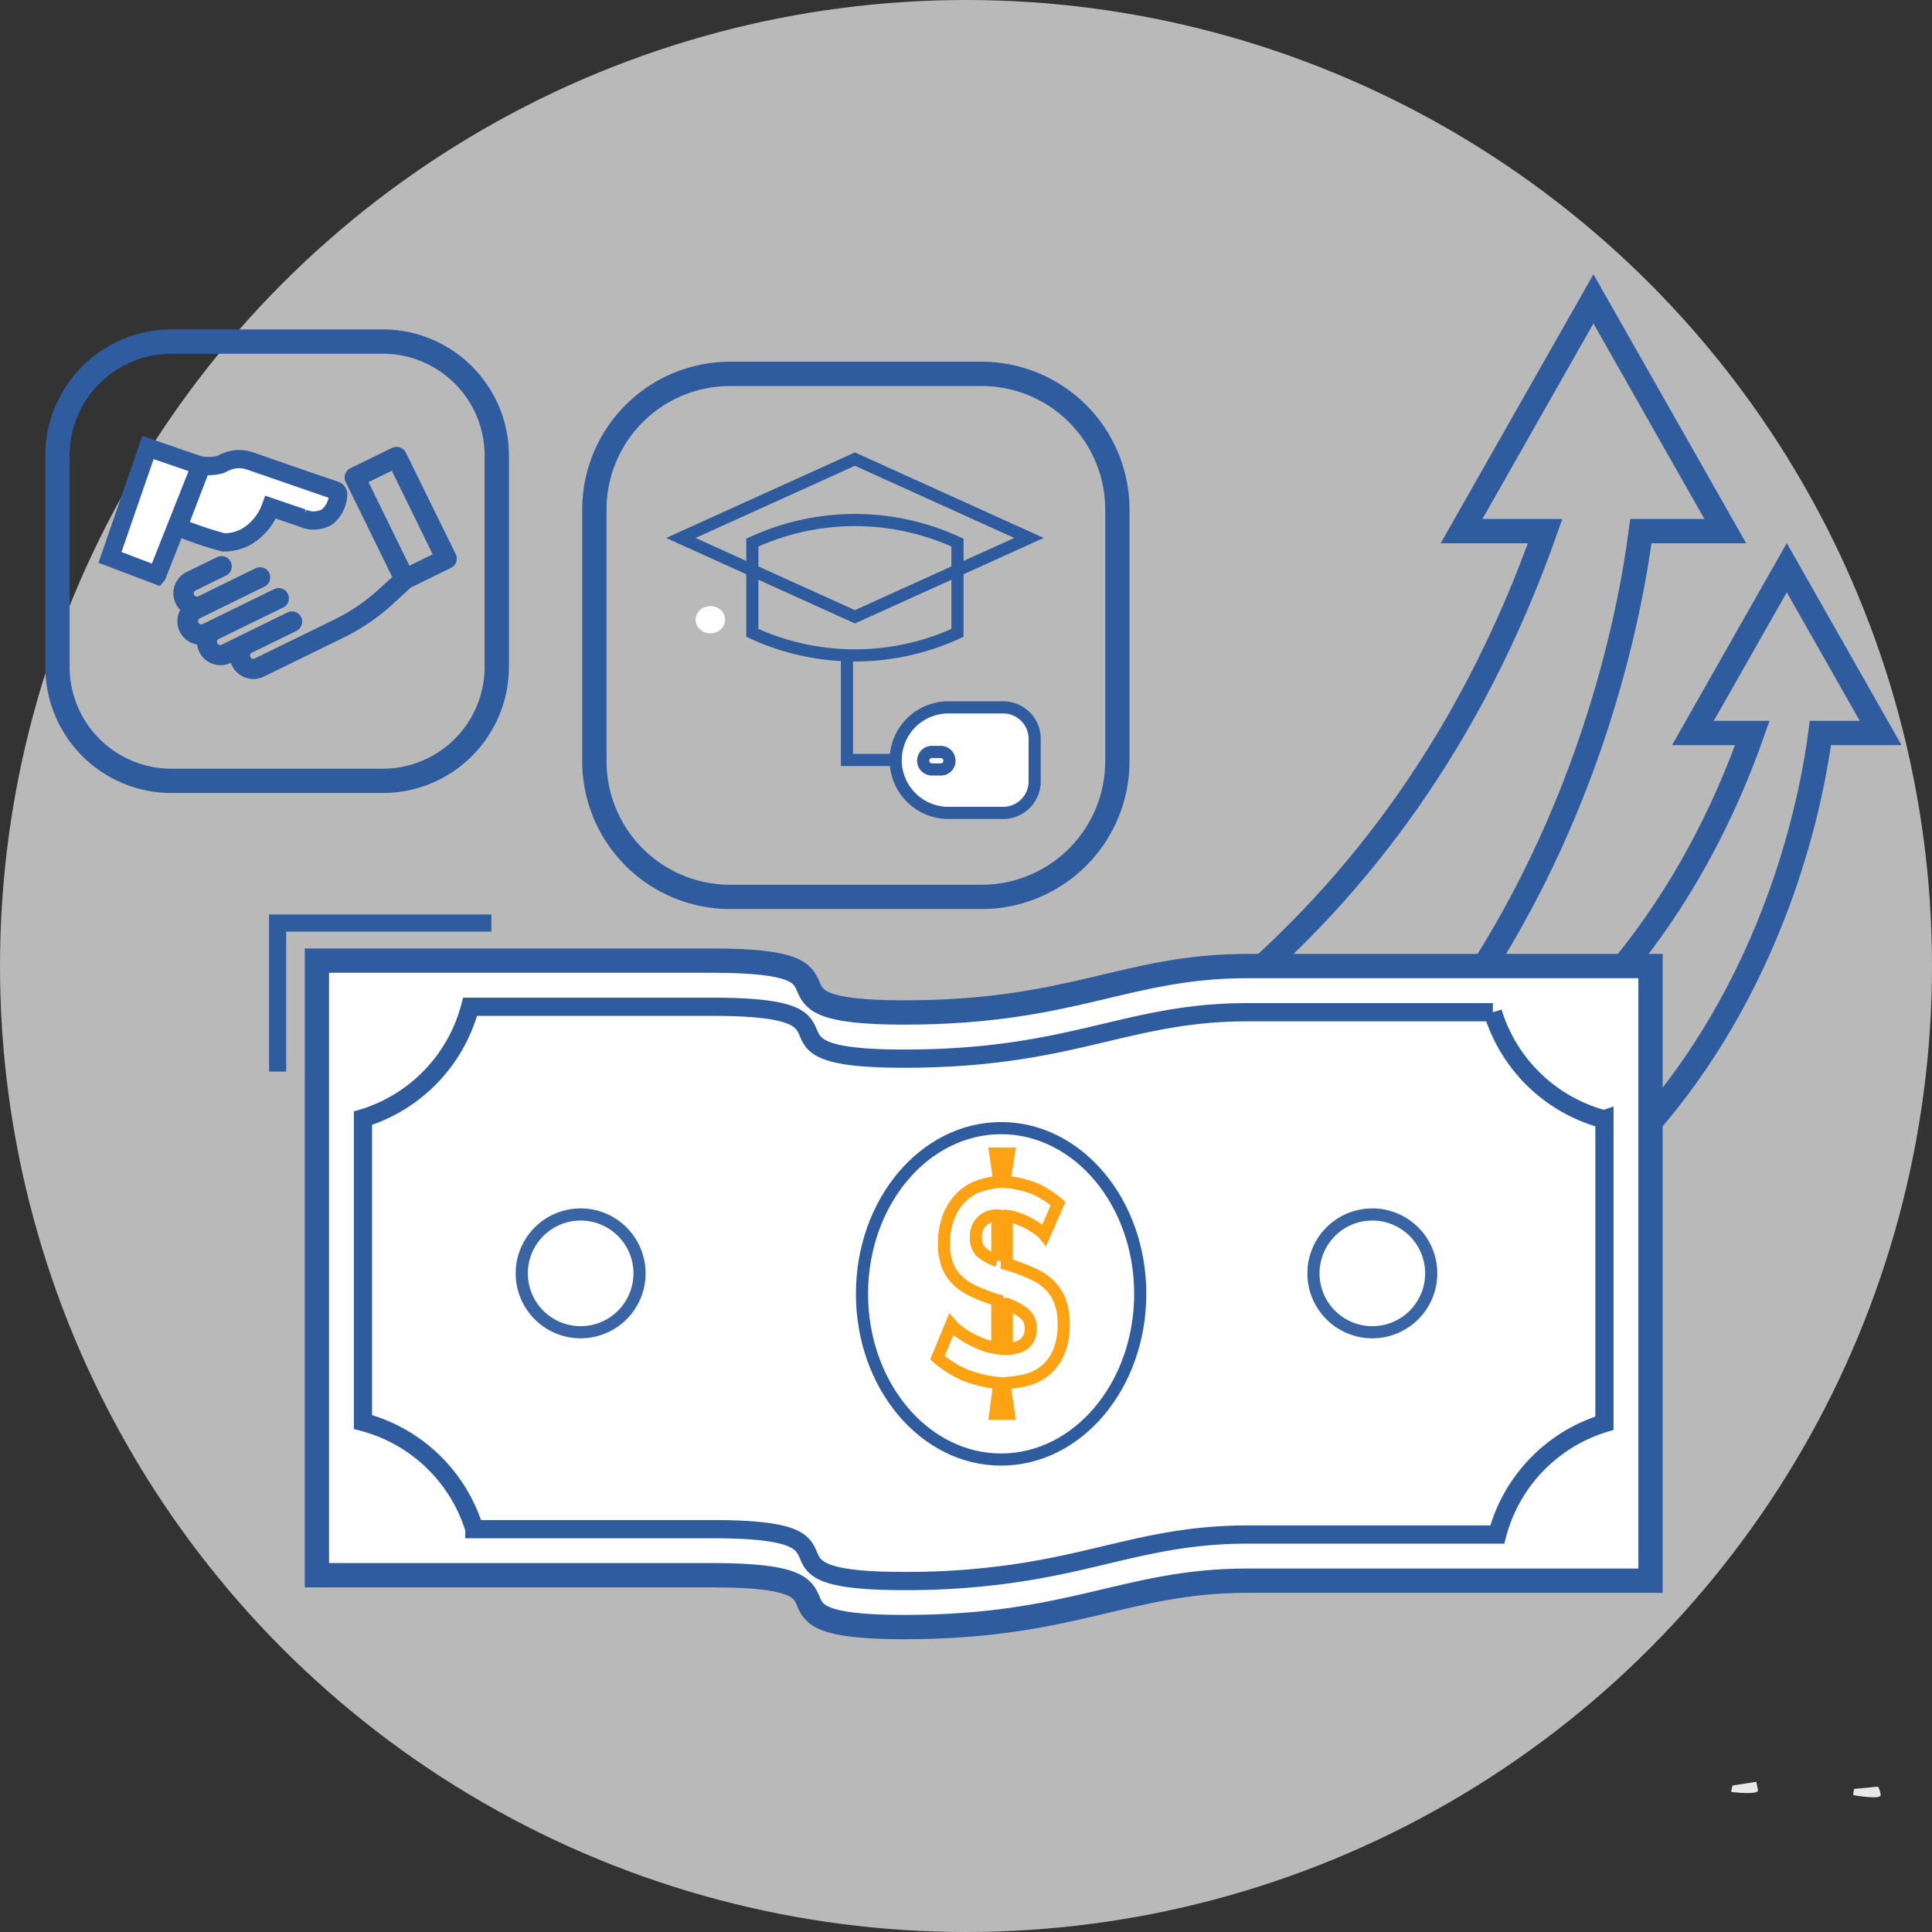 <svg xmlns="http://www.w3.org/2000/svg" width="159.01" height="159.01" viewBox="0 0 159.01 159.01">
  <rect x="0" y="0" width="159.01" height="159.01" fill="#333333" stroke="none"/>
  <g id="Group_3" data-name="Group 3" transform="translate(-284 -65)">
    <circle id="Ellipse_312" data-name="Ellipse 312" cx="79.505" cy="79.505" r="79.505" transform="translate(284 65)" fill="#f3f3f3" opacity="0.7"/>
    <g id="img_elearning_profit" transform="translate(10.529 -2320.072)">
      <g id="Group_5926" data-name="Group 5926" transform="translate(296.117 2409.672)">
        <path id="Path_10967" data-name="Path 10967" d="M522.117,72.39,511.263,53.276,500.409,72.39h6.881c-24.023,68-100.853,60.389-100.853,60.389v12.011h21.416c73.683,0,85.554-58.806,87.314-72.4Z" transform="translate(-402.764 -53.276)" fill="none" stroke="#2e5c9e" stroke-width="2"/>
        <path id="Path_10968" data-name="Path 10968" d="M599.478,119.956l-7.725-13.6-7.725,13.6h4.893c-17.092,48.383-71.757,42.968-71.757,42.968v8.543H532.4c52.427,0,60.871-41.84,62.122-51.512Z" transform="translate(-467.341 -84.23)" fill="none" stroke="#2e5c9e" stroke-width="2"/>
        <g id="Group_5809" data-name="Group 5809" transform="translate(110.873 75.898)">
          <g id="Group_5808" data-name="Group 5808" transform="translate(0 0)">
            <g id="Group_5807" data-name="Group 5807">
              <path id="Path_10969" data-name="Path 10969" d="M642.516,211.8s-.693-.277-.748-.718a2.678,2.678,0,0,0-.449-.981c-.128-.191-.318-.924-.544-.767s.259,1.218.32,1.461-.891-.272-1.131-.227-.886,1.716-.2,1.993a6.283,6.283,0,0,0,1.69.174,4.461,4.461,0,0,0,.5.222Z" transform="translate(-639.459 -209.314)" fill="#eea886"/>
            </g>
          </g>
        </g>
        <g id="Group_5814" data-name="Group 5814" transform="translate(119.836 122.049)">
          <g id="Group_5813" data-name="Group 5813" transform="translate(0 0)">
            <path id="Path_10972" data-name="Path 10972" d="M660.1,315.362a4.515,4.515,0,0,0-.109.523c.019.012,2.263.276,2.2-.136-.054-.334-.134-.693-.134-.693Z" transform="translate(-659.99 -315.056)" fill="#e8e8e8"/>
          </g>
        </g>
        <g id="Group_5816" data-name="Group 5816" transform="translate(129.877 122.445)">
          <g id="Group_5815" data-name="Group 5815" transform="translate(0)">
            <path id="Path_10973" data-name="Path 10973" d="M683.075,316.157a4.381,4.381,0,0,0-.076.5c.018.012,2.278.41,2.262,0a1.944,1.944,0,0,0-.209-.693Z" transform="translate(-682.999 -315.965)" fill="#e8e8e8"/>
          </g>
        </g>
        <path id="Path_10993" data-name="Path 10993" d="M503.052,160.647v50.586H469.875c-10.033,0-14.335,3.819-28.259,3.819s-1.843-4.269-15.767-4.269H393.292V160.2h32.56c13.925,0,1.842,4.269,15.767,4.269s18.223-3.822,28.259-3.822Z" transform="translate(-389.855 -105.738)" fill="#fff" stroke="#2e5c9e" stroke-width="2"/>
        <path id="Ellipse_310" data-name="Ellipse 310" d="M11.451,0C17.775,0,22.9,6.106,22.9,13.638S17.775,27.277,11.451,27.277,0,21.171,0,13.638,5.127,0,11.451,0Z" transform="translate(48.299 68.249)" fill="none" stroke="#2e5c9e" stroke-width="1"/>
        <g id="Group_5847" data-name="Group 5847" transform="translate(54.506 70.342)">
          <path id="Path_10994" data-name="Path 10994" d="M520.407,208.77a3.961,3.961,0,0,0-.3-.623,3.666,3.666,0,0,0-.541-.7,4.578,4.578,0,0,0-1.334-.919,16.574,16.574,0,0,0-1.749-.693l-.466-.137v-3.976a4.129,4.129,0,0,1,1.037.264,6.731,6.731,0,0,1,.919.435,7.386,7.386,0,0,1,.721.469,2.094,2.094,0,0,1,.418.391l1.13-2.575a8.655,8.655,0,0,0-1.806-1.174,8.552,8.552,0,0,0-2.62-.619l.367-2.323h-1.109l.334,2.323a7.2,7.2,0,0,0-2,.48,4.12,4.12,0,0,0-1.344,1.013,4.729,4.729,0,0,0-.891,1.551,6.055,6.055,0,0,0-.323,2.058,4.986,4.986,0,0,0,.231,1.619,3.383,3.383,0,0,0,.693,1.2,4.315,4.315,0,0,0,1.157.9,10.586,10.586,0,0,0,1.639.7c.113.044.221.088.334.126s.221.071.333.1v3.954a5.151,5.151,0,0,1-1.287-.344,9.3,9.3,0,0,1-1.129-.544,5.774,5.774,0,0,1-.792-.524l-.075-.06a3.686,3.686,0,0,1-.511-.483l-.351.851-.779,1.882a8.664,8.664,0,0,0,2.232,1.413,10.05,10.05,0,0,0,2.861.677l-.334,2.528h1.109l-.367-2.528a9.029,9.029,0,0,0,2.1-.334,4.084,4.084,0,0,0,1.446-.86,3.984,3.984,0,0,0,.978-1.473,5.757,5.757,0,0,0,.364-2.161,5.288,5.288,0,0,0-.3-1.894Zm-6.49-4.071a1.523,1.523,0,0,1-.435-1.188,1.661,1.661,0,0,1,1.759-1.817v3.726a3.916,3.916,0,0,1-1.324-.719Zm2.1,7.964v-3.7a6.754,6.754,0,0,1,.953.459,3.914,3.914,0,0,1,.5.347,1.5,1.5,0,0,1,.517,1.218q0,1.609-1.964,1.684Z" transform="translate(-510.309 -196.591)" fill="none" stroke="#fda313" stroke-width="1"/>
        </g>
        <path id="Path_10995" data-name="Path 10995" d="M469.881,160.646c-10.035,0-14.336,3.821-28.259,3.821s-1.844-4.269-15.767-4.269H393.293v50.584h32.56c13.924,0,1.844,4.269,15.767,4.269a60.711,60.711,0,0,0,10.826-.908c1.065-.187,2.066-.4,3.031-.606.765-.169,1.507-.343,2.235-.513A50.891,50.891,0,0,1,468.9,211.24q.48-.01.979-.01h33.177V160.646Zm29.379,12.613v25.01a13.073,13.073,0,0,0-8.821,9.165H469.881a37.644,37.644,0,0,0-6.587.58c-2.312.4-4.473.962-6.826,1.506-1.51.348-3.106.687-4.872.974a61.321,61.321,0,0,1-9.978.765c-7.652,0-7.448-1.287-8.022-2.449-.476-.953-1.468-1.82-7.743-1.82h-19.6a13.085,13.085,0,0,0-9.172-8.821v-25a13.073,13.073,0,0,0,8.821-9.172h19.946c13.924,0,1.844,4.269,15.767,4.269s18.223-3.821,28.261-3.821h20.2a13.064,13.064,0,0,0,8.066,8.475c.361.132.731.244,1.106.343Z" transform="translate(-389.855 -105.736)" fill="none" stroke="#2e5c9e" stroke-width="1.5"/>
        <path id="Path_10996" data-name="Path 10996" d="M441.617,212.919a4.846,4.846,0,1,1-4.846-4.847,4.846,4.846,0,0,1,4.846,4.847Z" transform="translate(-411.628 -132.716)" fill="#fff" stroke="#3a65a4" stroke-width="1"/>
        <path id="Path_10997" data-name="Path 10997" d="M590.912,212.919a4.846,4.846,0,1,1-4.846-4.847,4.846,4.846,0,0,1,4.846,4.847Z" transform="translate(-495.764 -132.716)" fill="#fff" stroke="#3a65a4" stroke-width="1"/>
        <g id="Group_5925" data-name="Group 5925" transform="translate(0 51.166)">
          <path id="Path_11051" data-name="Path 11051" d="M385.827,164.578h-.409V152.649h17.294v.409H385.827Z" transform="translate(-385.418 -152.649)" fill="#fff" stroke="#2e5c9e" stroke-width="1"/>
        </g>
      </g>
      <g id="Group_5930" data-name="Group 5930" transform="translate(322.39 2415.843)">
        <g id="Group_2580" data-name="Group 2580">
          <g id="Group_2575" data-name="Group 2575">
            <path id="Path_3211" data-name="Path 3211" d="M69.251,110.816H48.545A11.172,11.172,0,0,1,37.38,99.646V78.938A11.172,11.172,0,0,1,48.545,67.77H69.259A11.172,11.172,0,0,1,80.424,78.938V99.66a11.172,11.172,0,0,1-11.173,11.156Z" transform="translate(-37.38 -67.77)" fill="none" stroke="#2e5c9e" stroke-width="2"/>
          </g>
        </g>
      </g>
      <g id="Group_5931" data-name="Group 5931" transform="translate(278.201 2413.184)">
        <g id="Group_2580-2" data-name="Group 2580" transform="translate(0)">
          <g id="Group_2575-2" data-name="Group 2575">
            <path id="Path_3211-2" data-name="Path 3211" d="M64.148,103.926H46.758a9.385,9.385,0,0,1-9.378-9.381V77.151a9.385,9.385,0,0,1,9.378-9.381h17.4a9.385,9.385,0,0,1,9.378,9.381V94.556a9.385,9.385,0,0,1-9.386,9.37Z" transform="translate(-37.38 -67.77)" fill="none" stroke="#2e5c9e" stroke-width="2"/>
          </g>
        </g>
        <g id="Group_3697" data-name="Group 3697" transform="translate(4.322 8.719)">
          <g id="handshake">
            <g id="Group_3493" data-name="Group 3493">
              <g id="Group_3492" data-name="Group 3492">
                <path id="Path_7404" data-name="Path 7404" d="M19.119,88.534l-3.2-1.1L12.07,86.1a2.729,2.729,0,0,0-2.055.126l-.354.171a3.686,3.686,0,0,1-1.545.087L6.177,91.536a27.161,27.161,0,0,0,3.738,1.273,3.822,3.822,0,0,0,1.848-.451,4.655,4.655,0,0,0,2.031-2.446l2.631.9a2.195,2.195,0,0,0,2.031-.114,2.51,2.51,0,0,0,.891-1.832A.34.34,0,0,0,19.119,88.534ZM4.441,95.515.566,94.046,3.693,85l4.315,1.486c.025.009-.023.066-3.565,9.027Z" transform="translate(-0.566 -85)" fill="#fff" stroke="#2e5c9e" stroke-width="1.5"/>
              </g>
            </g>
            <g id="Group_3495" data-name="Group 3495" transform="translate(5.718 0.445)">
              <g id="Group_3494" data-name="Group 3494" transform="translate(0 0)">
                <path id="Path_7405" data-name="Path 7405" d="M119.341,94.517l-4.118-8.376a.338.338,0,0,0-.2-.171.349.349,0,0,0-.262.018l-3.431,1.676a.344.344,0,0,0-.159.457l4,8.162-1.341,1.227a16.053,16.053,0,0,1-3.806,2.6l-6.569,3.213a.738.738,0,0,1-.582.035.775.775,0,0,1-.44-.388.738.738,0,0,1-.035-.582.774.774,0,0,1,.388-.44l3.67-1.8a.342.342,0,1,0-.3-.617l-3.588,1.758-1.809.884a.764.764,0,1,1-.673-1.37l5.274-2.575a.342.342,0,0,0-.3-.617l-3.9,1.908-1.37.668-.645.314a.764.764,0,0,1-.673-1.37l.653-.32,4.719-2.312a.342.342,0,0,0-.3-.613l-3.031,1.486-1.69.828a.738.738,0,0,1-.582.035.774.774,0,0,1-.44-.388.738.738,0,0,1-.035-.582.774.774,0,0,1,.388-.44l2.506-1.227a.342.342,0,1,0-.3-.617L97.861,96.2a1.447,1.447,0,0,0-.057,2.575,1.446,1.446,0,0,0,1.011,2.476c.062,0,.126-.006.188-.012a1.468,1.468,0,0,0,.126.874,1.445,1.445,0,0,0,1.3.811,1.413,1.413,0,0,0,.634-.149l.622-.308a1.386,1.386,0,0,0,.143.781,1.451,1.451,0,0,0,.834.736,1.5,1.5,0,0,0,.473.08,1.454,1.454,0,0,0,.634-.149l6.569-3.213a16.676,16.676,0,0,0,3.968-2.712l1.486-1.37,3.384-1.655A.344.344,0,0,0,119.341,94.517Zm-3.6,1.387-3.806-7.779,2.82-1.376,3.8,7.779Z" transform="translate(-97.045 -85.952)" fill="none" stroke="#2e5c9e" stroke-width="1"/>
              </g>
            </g>
          </g>
          <path id="Path_7564" data-name="Path 7564" d="M9518.979,10801.8l-1.147,1.279,6.721,6.589,1.378-2.1Z" transform="translate(-9505.482 -10795.814)" fill="none"/>
        </g>
      </g>
      <g id="Group_4721" data-name="Group 4721" transform="translate(329.508 2422.857)">
        <g id="online-education">
          <path id="Path_7190" data-name="Path 7190" d="M22.083,7.661,7.758,14.152l14.325,6.489,14.325-6.489Z" transform="translate(-7.758 -7.661)" fill="none" stroke="#2e5b9d" stroke-width="1"/>
          <path id="Path_7192" data-name="Path 7192" d="M122.387,94.267a20.126,20.126,0,0,0-16.884,0v7.428h0a20.126,20.126,0,0,0,16.884,0Z" transform="translate(-99.62 -87.394)" fill="none" stroke="#2e5b9d" stroke-width="1"/>
          <ellipse id="Ellipse_160" data-name="Ellipse 160" cx="1.214" cy="1.12" rx="1.214" ry="1.12" transform="translate(1.214 12.098)" fill="#fff"/>
          <path id="Path_7198" data-name="Path 7198" d="M315.3,352.1h-4.529a4.342,4.342,0,1,0,0,8.685H315.3a2.591,2.591,0,0,0,2.568-2.568v-3.55A2.591,2.591,0,0,0,315.3,352.1Z" transform="translate(-288.748 -331.666)" fill="#fff" stroke="#2e5c9e" stroke-width="1"/>
          <path id="Path_7203" data-name="Path 7203" d="M336.679,411.847a.786.786,0,0,0,.792.792h1.261a.792.792,0,1,0,0-1.585h-1.26a.786.786,0,0,0-.792.792Z" transform="translate(-317.104 -387.073)" fill="#fff"/>
          <g id="Group_3170" data-name="Group 3170" transform="translate(13.672 15.858)">
            <path id="Path_7204" data-name="Path 7204" d="M330.364,405.516h-.721a.721.721,0,0,1,0-1.442h.721a.718.718,0,0,1,.721.721.7.7,0,0,1-.721.721Z" transform="translate(-322.651 -395.831)" fill="#fff" stroke="#2e5c9e" stroke-width="1"/>
            <path id="Path_7205" data-name="Path 7205" d="M83.52,1.638v8.905h4.2" transform="translate(-83.52 -1.638)" fill="none" stroke="#2e5c9e" stroke-width="1"/>
          </g>
        </g>
      </g>
    </g>
  </g>
</svg>
